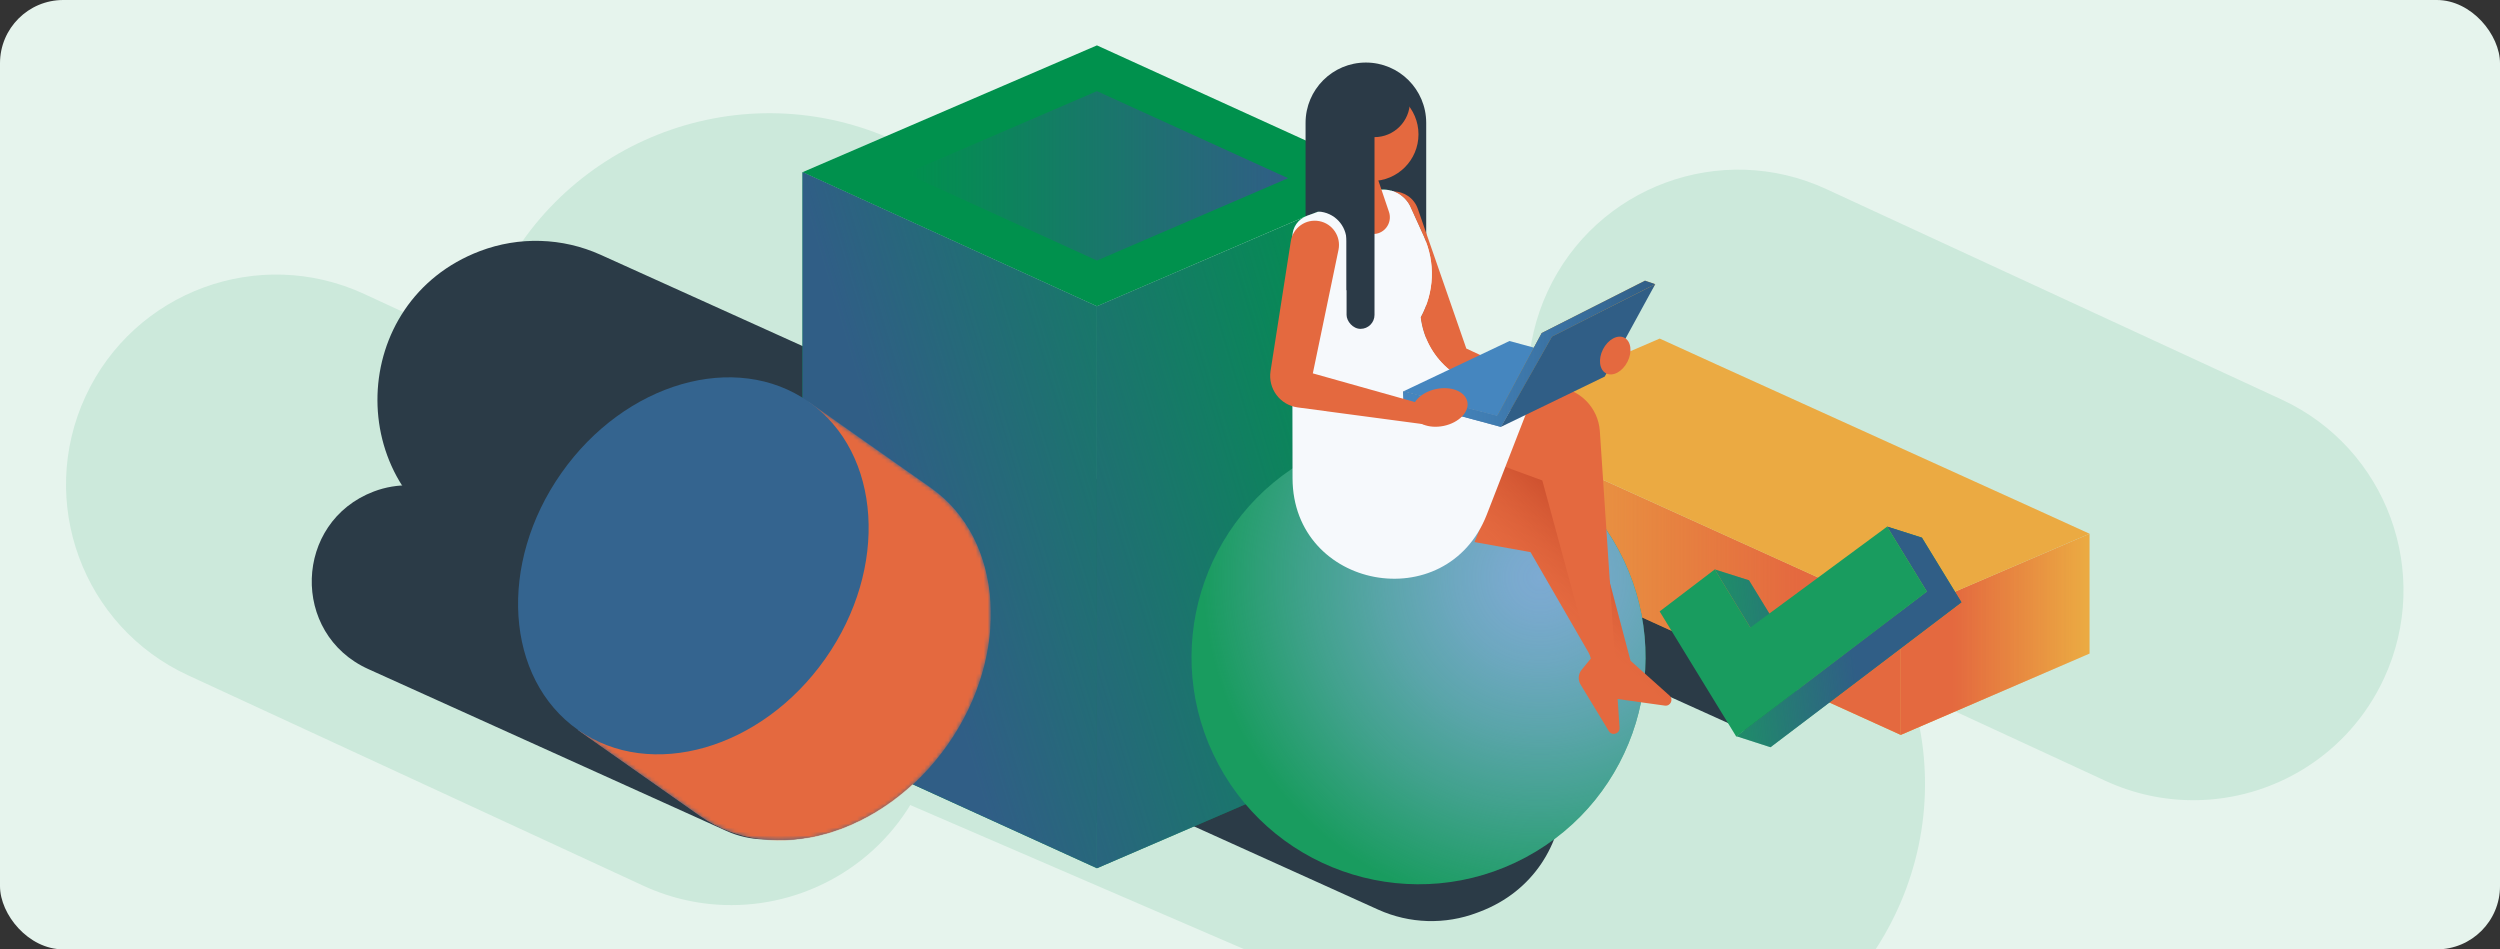 <?xml version="1.0" encoding="UTF-8"?>
<svg id="uuid-c18dfd4e-f09d-403d-b4cc-fb0d36f3df73" data-name="Mockup Editable" xmlns="http://www.w3.org/2000/svg" xmlns:xlink="http://www.w3.org/1999/xlink" viewBox="0 0 632 240">
  <rect x="0" y="0" width="632" height="240" fill="#333333" stroke="none"/>
  <defs>
    <clipPath id="uuid-0d876a31-0965-4fd2-9e6e-8a4efaeafc43">
      <rect x="0" width="632" height="240" rx="16" ry="16" fill="none"/>
    </clipPath>
    <linearGradient id="uuid-72a2ee26-074a-4877-aa38-c9871c2269fd" x1="527.392" y1="160.356" x2="484.449" y2="160.356" gradientUnits="userSpaceOnUse">
      <stop offset="0" stop-color="#e4693f" stop-opacity="0"/>
      <stop offset=".784" stop-color="#e4693f"/>
      <stop offset=".998" stop-color="#e4693f"/>
    </linearGradient>
    <linearGradient id="uuid-bc4b92b8-e74e-47a3-8749-5703bd369892" x1="372.057" y1="145.967" x2="476.996" y2="145.967" xlink:href="#uuid-72a2ee26-074a-4877-aa38-c9871c2269fd"/>
    <linearGradient id="uuid-c0713344-4485-4be2-807e-62a40fff46ff" x1="485.196" y1="168.293" x2="417.487" y2="163.085" gradientTransform="translate(-13.416 77.28) rotate(-10.101)" gradientUnits="userSpaceOnUse">
      <stop offset=".379" stop-color="#305e86"/>
      <stop offset="1" stop-color="#305e86" stop-opacity="0"/>
    </linearGradient>
    <linearGradient id="uuid-548cef23-90a8-474f-80ab-e2091ac167d7" x1="485.438" y1="165.139" x2="417.729" y2="159.93" xlink:href="#uuid-c0713344-4485-4be2-807e-62a40fff46ff"/>
    <linearGradient id="uuid-8c1dda96-0328-4651-b7e8-6dcb516f0bb9" x1="228.984" y1="44.451" x2="325.625" y2="44.451" gradientUnits="userSpaceOnUse">
      <stop offset="0" stop-color="#305e86" stop-opacity="0"/>
      <stop offset="1" stop-color="#305e86"/>
    </linearGradient>
    <linearGradient id="uuid-ae359ee6-1efa-4012-9478-5c7ef816afae" x1="362.193" y1="118.17" x2="239.621" y2="154.837" xlink:href="#uuid-8c1dda96-0328-4651-b7e8-6dcb516f0bb9"/>
    <linearGradient id="uuid-9ba3712c-7761-4a19-a3c7-8dfc9cd07dc8" x1="349.435" y1="98.8" x2="228.482" y2="134.983" xlink:href="#uuid-8c1dda96-0328-4651-b7e8-6dcb516f0bb9"/>
    <radialGradient id="uuid-d2be590e-19f5-40dc-ac4b-00e59fc0b7c7" cx="-1013.411" cy="-6553.631" fx="-1013.411" fy="-6553.631" r="31.72" gradientTransform="translate(10906.396 -14225.876) rotate(-135.061) scale(2.687)" gradientUnits="userSpaceOnUse">
      <stop offset=".002" stop-color="#7daad2"/>
      <stop offset=".1" stop-color="#7daad2" stop-opacity=".957"/>
      <stop offset=".259" stop-color="#7daad2" stop-opacity=".841"/>
      <stop offset=".461" stop-color="#7daad2" stop-opacity=".652"/>
      <stop offset=".696" stop-color="#7daad2" stop-opacity=".389"/>
      <stop offset=".957" stop-color="#7daad2" stop-opacity=".058"/>
      <stop offset="1" stop-color="#7daad2" stop-opacity="0"/>
    </radialGradient>
    <linearGradient id="uuid-3b616fd1-ca70-4b1e-9460-df97cd08c2e4" x1="415.047" y1="130.36" x2="394.122" y2="153.009" gradientUnits="userSpaceOnUse">
      <stop offset="0" stop-color="#bf4124"/>
      <stop offset=".255" stop-color="#bf4124" stop-opacity=".671"/>
      <stop offset=".507" stop-color="#bf4124" stop-opacity=".383"/>
      <stop offset=".724" stop-color="#bf4124" stop-opacity=".174"/>
      <stop offset=".895" stop-color="#bf4124" stop-opacity=".047"/>
      <stop offset="1" stop-color="#bf4124" stop-opacity="0"/>
    </linearGradient>
    <linearGradient id="uuid-324aa4d2-abb0-42d2-bcc2-9a2a801338ad" x1="354.746" y1="89.448" x2="418.458" y2="89.448" gradientUnits="userSpaceOnUse">
      <stop offset="0" stop-color="#4586bf"/>
      <stop offset=".105" stop-color="#4586bf" stop-opacity=".953"/>
      <stop offset=".276" stop-color="#4586bf" stop-opacity=".826"/>
      <stop offset=".492" stop-color="#4586bf" stop-opacity=".618"/>
      <stop offset=".745" stop-color="#4586bf" stop-opacity=".329"/>
      <stop offset="1" stop-color="#4586bf" stop-opacity="0"/>
    </linearGradient>
    <filter id="uuid-97f88a98-9939-4664-9e2b-b0cf3f0b5d9d" x="146.207" y="101.717" width="104.28" height="110.788" color-interpolation-filters="sRGB" filterUnits="userSpaceOnUse">
      <feColorMatrix result="cm" values="-1 0 0 0 1 0 -1 0 0 1 0 0 -1 0 1 0 0 0 1 0"/>
    </filter>
    <linearGradient id="uuid-b51859a3-fde5-4f2a-8fe8-a6e2f4563b4a" x1="7048.524" y1="-6950.779" x2="7151.894" y2="-6950.779" gradientTransform="translate(9975.662 -1643.301) rotate(125.12) scale(1 -1)" gradientUnits="userSpaceOnUse">
      <stop offset="0" stop-color="#fff"/>
      <stop offset=".055" stop-color="#cbcbcb"/>
      <stop offset=".119" stop-color="#959595"/>
      <stop offset=".185" stop-color="#686868"/>
      <stop offset=".25" stop-color="#424242"/>
      <stop offset=".314" stop-color="#252525"/>
      <stop offset=".377" stop-color="#101010"/>
      <stop offset=".44" stop-color="#040404"/>
      <stop offset=".5" stop-color="#000"/>
      <stop offset=".56" stop-color="#040404"/>
      <stop offset=".623" stop-color="#101010"/>
      <stop offset=".686" stop-color="#252525"/>
      <stop offset=".75" stop-color="#424242"/>
      <stop offset=".815" stop-color="#686868"/>
      <stop offset=".88" stop-color="#959595"/>
      <stop offset=".945" stop-color="#cbcbcb"/>
      <stop offset="1" stop-color="#fff"/>
    </linearGradient>
    <mask id="uuid-9c40e35a-b020-4614-808f-87fe7a5d1c31" data-name="mask" x="146.207" y="101.717" width="104.28" height="110.788" maskUnits="userSpaceOnUse">
      <g filter="url(#uuid-97f88a98-9939-4664-9e2b-b0cf3f0b5d9d)">
        <path d="M164.149,159.147c1.806-6.073,4.685-12.106,8.663-17.762,3.978-5.656,8.682-10.405,13.787-14.158l17.942-25.51,30.799,21.662c18.425,12.959,20.303,42.03,4.194,64.934-16.108,22.903-44.103,30.965-62.528,18.006l-30.799-21.662,17.942-25.51Z" fill="url(#uuid-b51859a3-fde5-4f2a-8fe8-a6e2f4563b4a)" mix-blend-mode="multiply"/>
      </g>
    </mask>
  </defs>
  <g clip-path="url(#uuid-0d876a31-0965-4fd2-9e6e-8a4efaeafc43)">
    <rect x="0" width="632" height="240" rx="16" ry="16" fill="#e6f4ed"/>
    <g>
      <path d="M410.451,274.512c-10.165.027-20.498-1.986-30.426-6.272l-215.811-93.172c-38.709-16.712-56.541-61.639-39.829-100.348,16.711-38.708,61.639-56.54,100.348-39.829l215.811,93.173c38.709,16.712,56.541,61.639,39.829,100.348-12.425,28.781-40.453,46.022-69.922,46.101Z" fill="#cce9db"/>
      <path d="M554.608,202.294c-7.502.02-15.127-1.557-22.385-4.912l-115.085-53.194c-26.618-12.303-38.221-43.855-25.918-70.472,12.303-26.616,43.852-38.221,70.471-25.918l115.085,53.195c26.618,12.303,38.221,43.855,25.918,70.472-8.948,19.358-28.078,30.776-48.086,30.83Z" fill="#cce9db"/>
      <path d="M184.99,228.813c-7.502.02-15.127-1.557-22.385-4.912l-115.085-53.194c-26.618-12.303-38.221-43.855-25.918-70.472,12.303-26.616,43.852-38.221,70.471-25.918l115.085,53.195c26.618,12.303,38.221,43.855,25.918,70.472-8.948,19.358-28.078,30.776-48.086,30.83Z" fill="#cce9db"/>
    </g>
    <path d="M203.969,165.954l-91.028-41.142c-5.832-2.628-12.47-2.829-18.45-.558h0c-20.241,7.688-21.096,36.005-1.357,44.901l90.525,40.915c5.832,2.628,12.47,2.829,18.45.558l.516-.196c20.05-7.616,20.898-35.666,1.344-44.478Z" fill="#2b3b47"/>
    <path d="M302.192,132.367l-150.384-67.969c-9.635-4.342-20.601-4.674-30.481-.921h-0c-33.439,12.701-34.853,59.482-2.242,74.179l149.554,67.595c9.635,4.342,20.601,4.674,30.481.921l.852-.324c33.124-12.582,34.525-58.922,2.221-73.481Z" fill="#2b3b47"/>
    <path d="M449.714,169.821l-32.074-14.497c-2.055-.926-4.394-.997-6.501-.197h0c-7.132,2.709-7.434,12.687-.478,15.821l31.897,14.417c2.055.926,4.394.997,6.501.197l.182-.069c7.065-2.683,7.364-12.567.474-15.672Z" fill="#2b3b47"/>
    <path d="M375.963,170.187l-123.359-55.755c-7.903-3.562-16.899-3.834-25.003-.756h0c-27.43,10.419-28.589,48.792-1.839,60.848l122.677,55.447c7.903,3.562,16.899,3.834,25.003.756l.699-.265c27.172-10.321,28.32-48.333,1.822-60.276Z" fill="#2b3b47"/>
    <g>
      <polygon points="480.508 185.783 480.508 160.182 480.508 155.489 528.24 134.929 528.24 165.223 480.508 185.783" fill="#ebaa42"/>
      <polygon points="371.843 106.151 371.843 136.444 480.508 185.783 480.508 155.489 371.843 106.151" fill="#ebaa42"/>
      <polygon points="480.508 185.783 480.508 160.182 480.508 155.489 528.24 134.929 528.24 165.223 480.508 185.783" fill="url(#uuid-72a2ee26-074a-4877-aa38-c9871c2269fd)"/>
      <polygon points="371.843 106.151 371.843 136.444 480.508 185.783 480.508 155.489 371.843 106.151" fill="url(#uuid-bc4b92b8-e74e-47a3-8749-5703bd369892)"/>
      <polygon points="480.508 155.489 371.843 106.151 419.575 85.591 434.019 92.17 513.63 128.274 528.24 134.929 480.508 155.489" fill="#ebaa42"/>
    </g>
    <g>
      <polyline points="487.139 149.556 477.079 133.121 485.861 135.919 495.846 152.256 447.586 188.895 438.944 186.112 487.153 149.512" fill="#199c5f"/>
      <polyline points="457.527 171.831 442.142 146.698 433.493 143.949 452.83 175.536" fill="#199c5f"/>
      <polyline points="487.139 149.556 477.079 133.121 485.861 135.919 495.846 152.256 447.586 188.895 438.944 186.112 487.153 149.512" fill="url(#uuid-c0713344-4485-4be2-807e-62a40fff46ff)"/>
      <polyline points="457.527 171.831 442.142 146.698 433.493 143.949 452.83 175.536" fill="url(#uuid-548cef23-90a8-474f-80ab-e2091ac167d7)"/>
      <polygon points="487.139 149.556 438.926 186.206 419.557 154.564 433.493 143.949 442.491 158.646 477.079 133.121 487.139 149.556" fill="#199c5f"/>
    </g>
    <g>
      <polygon points="277.305 219.491 277.305 179.573 277.305 77.43 351.729 45.374 351.729 187.434 277.305 219.491" fill="#00914d"/>
      <polygon points="202.88 43.529 202.88 185.589 277.305 219.491 277.305 77.43 202.88 43.529" fill="#00914d"/>
      <polygon points="277.305 77.43 202.88 43.529 277.305 11.472 299.825 21.731 328.949 34.997 351.729 45.374 277.305 77.43" fill="#00914d"/>
      <polygon points="277.305 65.863 228.984 43.852 277.305 23.039 291.926 29.7 310.835 38.313 325.625 45.05 277.305 65.863" fill="url(#uuid-8c1dda96-0328-4651-b7e8-6dcb516f0bb9)"/>
      <polygon points="277.305 219.491 277.305 179.573 277.305 77.43 351.729 45.374 351.729 187.434 277.305 219.491" fill="url(#uuid-ae359ee6-1efa-4012-9478-5c7ef816afae)"/>
      <polygon points="202.88 43.529 202.88 185.589 277.305 219.491 277.305 77.43 202.88 43.529" fill="url(#uuid-9ba3712c-7761-4a19-a3c7-8dfc9cd07dc8)"/>
    </g>
    <g>
      <circle cx="358.607" cy="166.154" r="57.381" transform="translate(-35.965 188.947) rotate(-28.166)" fill="#199c5f"/>
      <circle cx="358.607" cy="166.154" r="57.381" transform="translate(-35.965 188.947) rotate(-28.166)" fill="url(#uuid-d2be590e-19f5-40dc-ac4b-00e59fc0b7c7)"/>
    </g>
    <g>
      <g>
        <path d="M360.546,77.039c-.397,1.079-.847,2.143-1.411,3.165.225,1.897.709,3.706,1.411,5.395v-8.56Z" fill="#2b3a47"/>
        <path d="M330.358,54.571l16.671-6.176c3.608-1.337,7.645.237,9.397,3.662l3.513,7.741c.234.516.412,1.047.606,1.574v-30.312c0-8.422-6.827-15.249-15.249-15.249s-15.249,6.827-15.249,15.249v23.654c.105-.046.202-.103.311-.143Z" fill="#2b3a47"/>
      </g>
      <path d="M356.427,52.057l3.513,7.741c2.971,6.547,2.672,14.114-.806,20.406,1.209,10.187,9.837,17.865,20.095,17.883l9.057.017-1.92,4.815,8.636.387-.514-4.098-23.802-11.097-12.265-35.328c-.93-2.68-3.44-4.368-6.157-4.39,1.745.637,3.26,1.898,4.163,3.664Z" fill="#e4693f"/>
      <path d="M422.053,175.843l-9.851-8.799-11.881-44.836c-1.872-6.334-6.931-11.22-13.325-12.872l-2.892-.747-11.346,28.45,14.161,2.539,19.383,33.542-.401,3.173,14.977,2.086c1.43.199,2.252-1.576,1.175-2.538Z" fill="#e4693f"/>
      <path d="M422.053,175.843l-9.851-8.799-11.881-44.836c-1.872-6.334-6.931-11.22-13.325-12.872l-2.892-.747-11.346,28.45,14.161,2.539,19.383,33.542-.401,3.173,14.977,2.086c1.43.199,2.252-1.576,1.175-2.538Z" fill="url(#uuid-3b616fd1-ca70-4b1e-9460-df97cd08c2e4)"/>
      <path d="M404.436,108.941c-.42-5.925-5.11-10.652-11.031-11.117l-23.082-1.815c2.697,1.327,5.723,2.074,8.906,2.079l9.057.017-7.919,19.858,9.53,3.504,12.258,45.022-2.317,2.835c-.872,1.067-.977,2.567-.262,3.744l7.137,11.758c.796,1.311,2.816.668,2.708-.862l-4.985-75.021Z" fill="#e4693f"/>
      <path d="M359.134,80.204h0s0,0,0,0c3.478-6.293,3.777-13.859.806-20.406l-3.513-7.741c-1.752-3.425-5.789-4.999-9.397-3.662l-16.671,6.176c-2.192.812-3.647,2.902-3.647,5.24v36.843c0,4.672.016,13.32.042,24.261.067,28.097,38.941,35.341,49.115,9.151l12.417-31.962-9.057-.016c-10.258-.019-18.886-7.697-20.095-17.884Z" fill="#f6f9fc"/>
      <rect x="341.506" y="42.416" width="8.491" height="16.981" rx="4.245" ry="4.245" transform="translate(1.885 113.287) rotate(-18.658)" fill="#e4693f"/>
      <circle cx="346.791" cy="33.96" r="11.801" fill="#e4693f"/>
      <polygon points="378.622 105.168 354.734 98.949 381.6 86.207 404.886 92.548 378.622 105.168" fill="#4586bf"/>
      <polygon points="378.547 105.113 389.739 84.192 415.852 70.952 418.446 71.837 404.795 92.394 378.547 105.113" fill="#ebaa42"/>
      <polygon points="418.446 71.837 415.852 70.952 389.739 84.192 378.547 105.113 354.734 98.949 354.821 101.271 379.426 107.918 392.333 85.078 418.446 71.837" fill="#305e86"/>
      <polygon points="418.458 71.851 415.864 70.965 389.752 84.206 378.539 105.05 354.746 98.962 354.833 101.285 379.422 107.931 392.345 85.091 418.458 71.851" fill="url(#uuid-324aa4d2-abb0-42d2-bcc2-9a2a801338ad)"/>
      <polygon points="379.426 107.918 392.333 85.078 418.446 71.837 405.674 95.198 379.426 107.918" fill="#305e86"/>
      <rect x="340.413" y="21.991" width="7.063" height="61.145" rx="3.531" ry="3.531" fill="#2b3a47"/>
      <circle cx="347.458" cy="25.701" r="8.967" fill="#2b3a47"/>
      <path d="M340.991,73.548l-.579-.193v-12.407c0-3.998-3.146-7.289-7.14-7.469h0v-28.045h7.719v48.113Z" fill="#2b3a47"/>
      <ellipse cx="408.335" cy="89.884" rx="5.062" ry="3.473" transform="translate(143.045 413.052) rotate(-63.032)" fill="#e4693f"/>
      <ellipse cx="364.019" cy="103.008" rx="7.075" ry="4.76" transform="translate(-13.412 77.201) rotate(-11.889)" fill="#e4693f"/>
      <path d="M333.5,55.898c-3.398-.637-6.65,1.662-7.183,5.078l-5.125,32.852c-.678,4.441,2.421,8.575,6.875,9.169l33.02,4.409.622-4.633-29.826-8.387,6.487-31.219c.698-3.359-1.498-6.636-4.87-7.269h0Z" fill="#e4693f"/>
    </g>
    <g>
      <path d="M164.056,159.002c1.806-6.073,4.685-12.106,8.663-17.762,3.978-5.656,8.682-10.405,13.787-14.158l17.942-25.51,30.799,21.662c18.425,12.959,20.303,42.03,4.194,64.934-16.108,22.903-44.103,30.965-62.528,18.006l-30.799-21.662,17.942-25.51Z" fill="#34648f"/>
      <path d="M164.056,159.002c1.806-6.073,4.685-12.106,8.663-17.762,3.978-5.656,8.682-10.405,13.787-14.158l17.942-25.51,30.799,21.662c18.425,12.959,20.303,42.03,4.194,64.934-16.108,22.903-44.103,30.965-62.528,18.006l-30.799-21.662,17.942-25.51Z" fill="#34648f"/>
      <g mask="url(#uuid-9c40e35a-b020-4614-808f-87fe7a5d1c31)">
        <path d="M164.149,159.147c1.806-6.073,4.685-12.106,8.663-17.762,3.978-5.656,8.682-10.405,13.787-14.158l17.942-25.51,30.799,21.662c18.425,12.959,20.303,42.03,4.194,64.934-16.108,22.903-44.103,30.965-62.528,18.006l-30.799-21.662,17.942-25.51Z" fill="#e4693f"/>
      </g>
      <ellipse cx="175.281" cy="143.042" rx="50.7" ry="40.786" transform="translate(-42.557 204.124) rotate(-54.88)" fill="#34648f"/>
    </g>
  </g>
</svg>